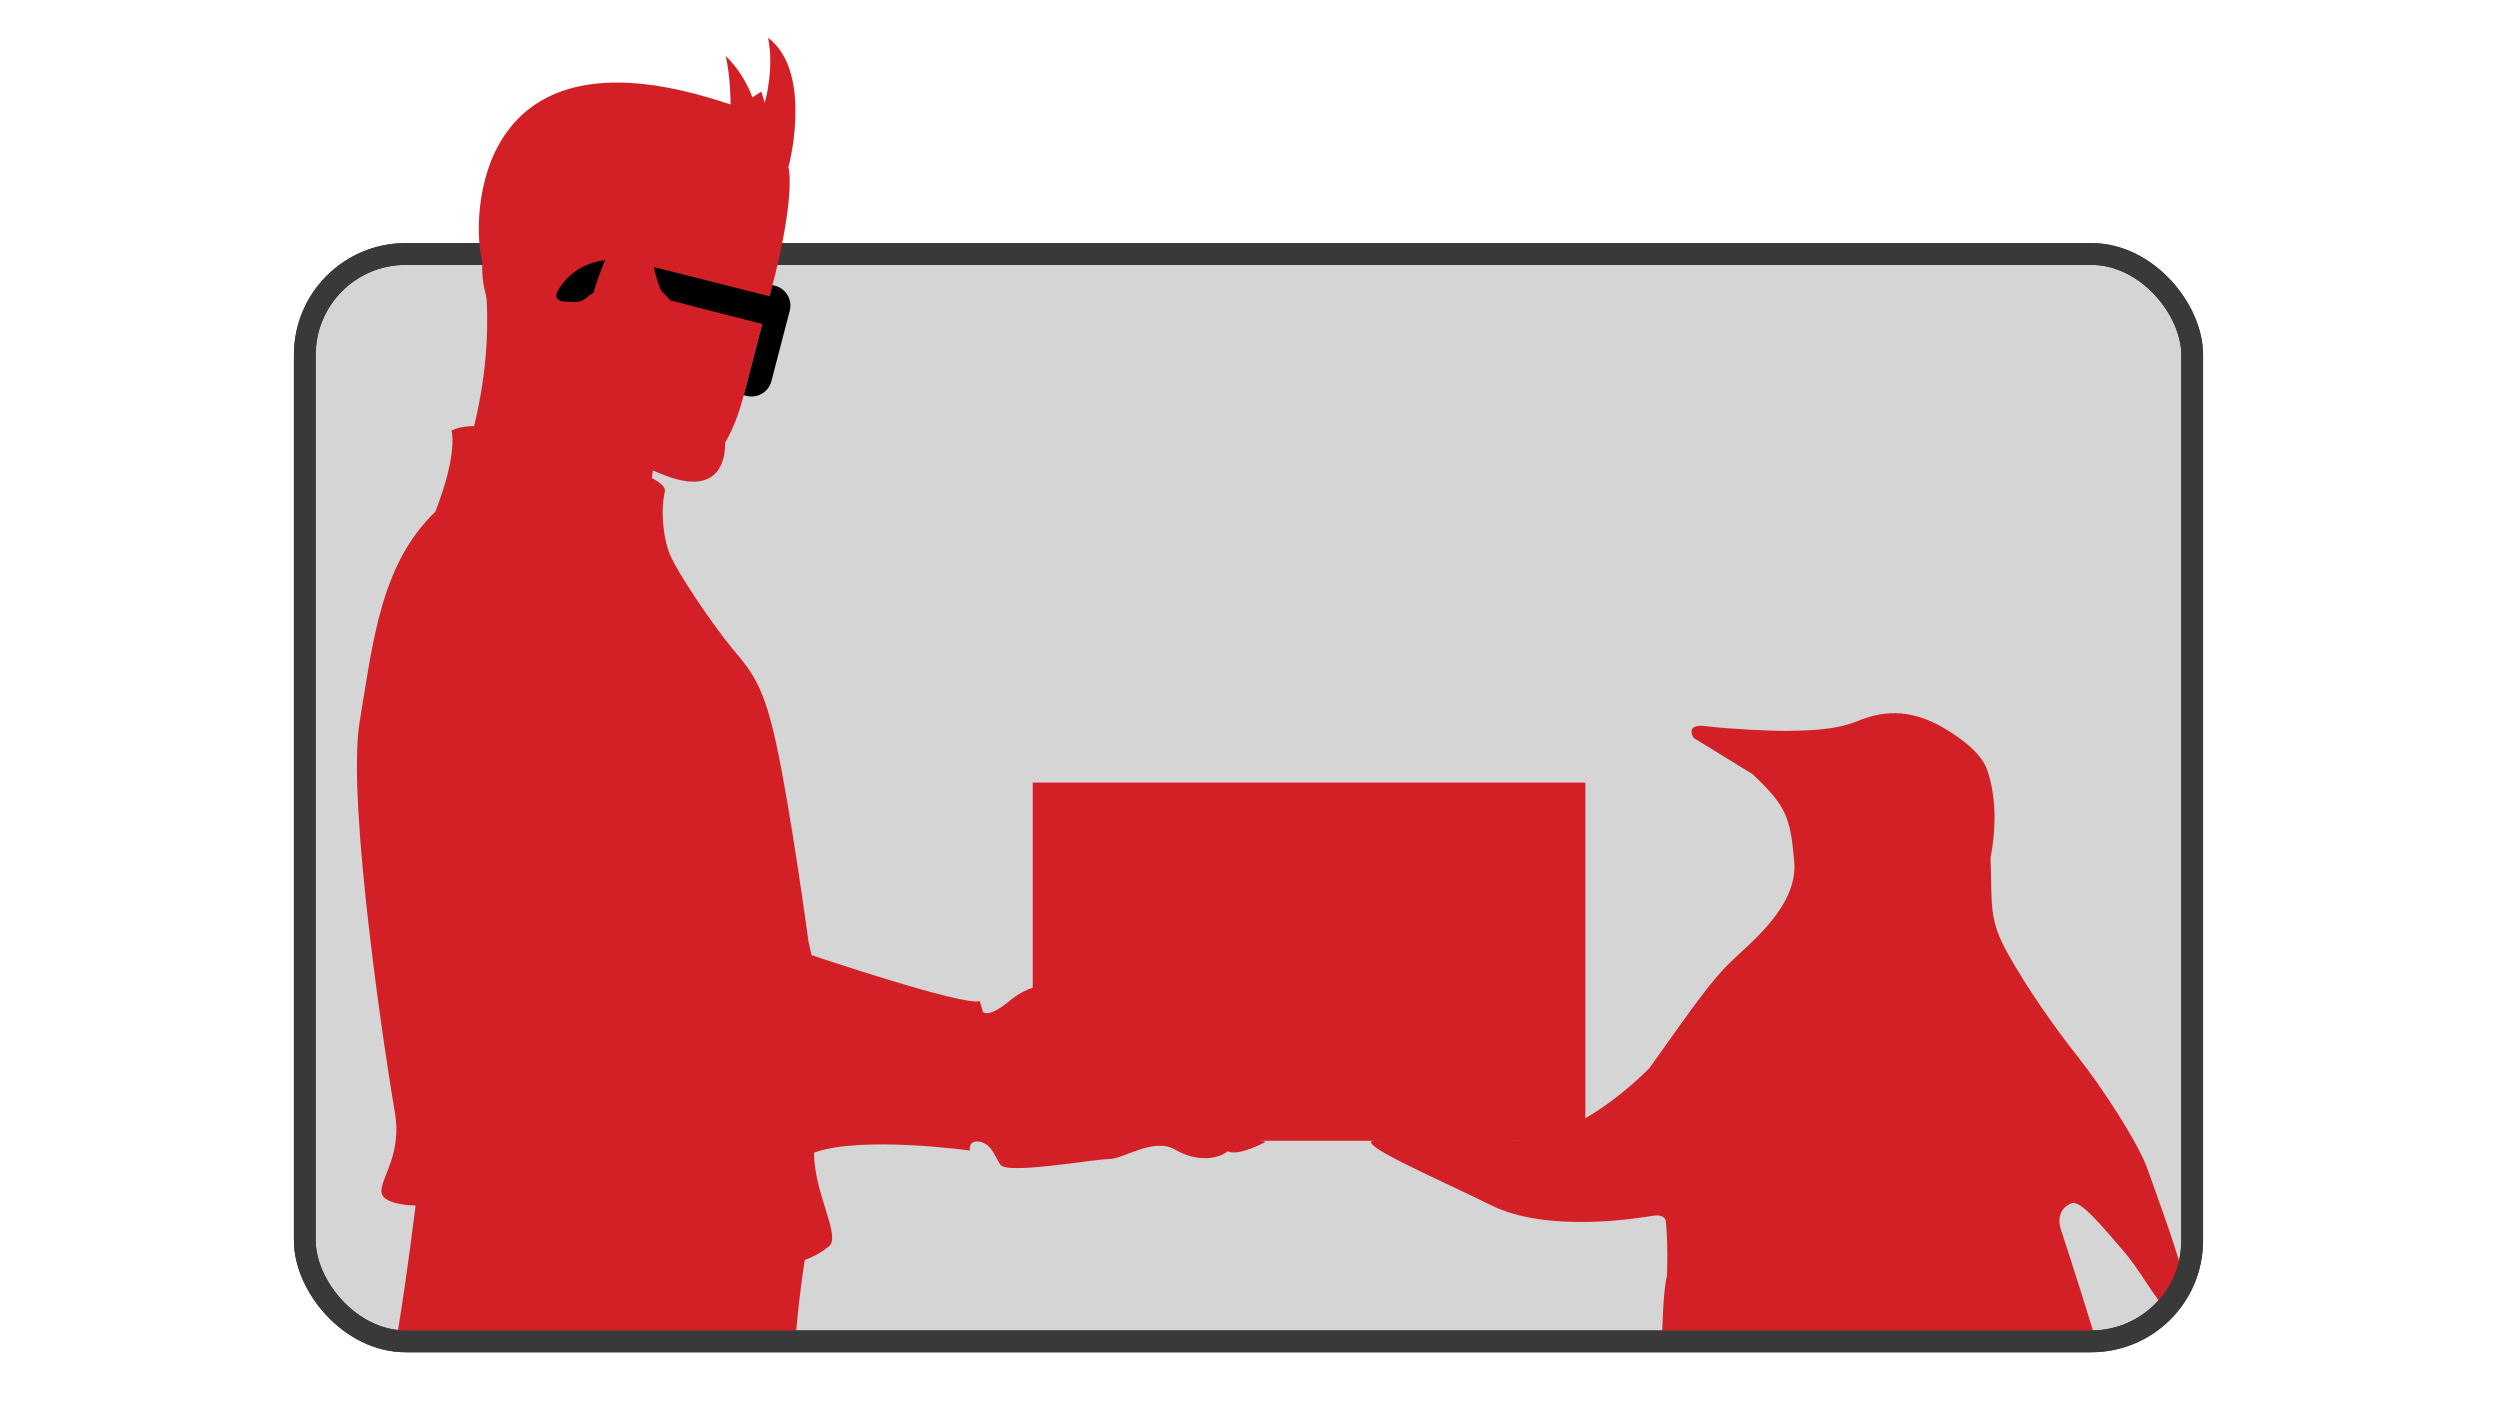 <?xml version="1.0" encoding="UTF-8"?>
<svg xmlns="http://www.w3.org/2000/svg" xmlns:xlink="http://www.w3.org/1999/xlink" viewBox="0 0 632 355.5">
  <defs>
    <style>
      .cls-1 {
        fill: #d5d5d5;
      }

      .cls-1, .cls-2 {
        stroke: #393939;
        stroke-miterlimit: 10;
        stroke-width: 5.51px;
      }

      .cls-3 {
        fill: #d32027;
      }

      .cls-4 {
        clip-path: url(#clippath);
      }

      .cls-5, .cls-2 {
        fill: none;
      }
    </style>
    <clipPath id="clippath">
      <rect class="cls-5" x="77.06" y="1.86" width="477.12" height="337.23" rx="25.48" ry="25.48"/>
    </clipPath>
  </defs>
  <g id="Layer_2" data-name="Layer 2">
    <rect class="cls-1" x="77.06" y="64.21" width="477.12" height="274.88" rx="25.48" ry="25.48"/>
  </g>
  <g id="Layer_3" data-name="Layer 3">
    <g class="cls-4">
      <path class="cls-3" d="M109.05,387.89s-10.77-37.28-8.39-51.88,4.4-31.26,4.4-31.26c0,0-8.65,0-8.65-3.61s5.26-9.52,3.39-20.05-12.29-78.1-8.9-98.5,5.32-39.93,19.15-53.22c5.88-15.1,4.07-20.52,4.07-20.52,0,0,4.34-2.53,13.01,0s42.13,10.53,40.95,15.39-.38,12.68,1.66,16.82,7.75,12.97,13.42,20.41,9.23,8.93,13.01,26.25,8.22,50.35,8.22,50.35l.77,3.4s38.72,13.04,42.52,11.59l.79,2.71s1.23,1.97,7.27-3.17c4.23-3.28,7.84-3.51,7.84-3.51l47.17,37.23,9.22,2.35s-7.05,3.8-9.58,2.35c-2.35,1.99-7.87,2.84-13.29-.38s-13.1,2.39-16.72,2.37-25.84,3.98-27.47,1.45-2.29-5.2-5.2-5.82-2.57,2.21-2.57,2.21c0,0-27.55-3.8-39.35,.54-.05,10.12,6.89,21.14,3.78,23.68s-6.11,3.41-6.11,3.41c0,0-4.62,26.77-3.43,61.1-17.42,17.53-90.98,8.31-90.98,8.31Z"/>
      <rect class="cls-3" x="261.08" y="197.85" width="139.7" height="90.54"/>
      <path class="cls-3" d="M420.12,357.87s-.49-29.1,1.3-35.29c.28-8.85-.25-13.25-.25-13.25,0,0,.39-2.57-3.37-1.97s-26.53,4.4-40.8-2.65c-14.28-7.05-35.57-16.12-29.26-16.46,6.31-.35,37.21,0,37.21,0,0,0,13.38,.12,31.99-18.18,12.05-16.97,15.65-22.08,20.61-26.93s17.01-14.11,16.03-25.31-1.94-14.01-10.53-22.12c-8.11-5.01-14.89-9.14-14.89-9.14,0,0-2.46-3.71,3.11-3s16.62,1.27,20.75,1.19,11.64-.05,17.38-2.4,13.06-3.85,22.77,2.14c9.71,5.99,10.19,9.97,10.84,12.34s2.25,9.28,.2,19.99c.4,12.35-.45,15.71,4.48,24.45s11.58,18.31,17.64,25.94,15.2,21.72,17.46,28.07,6.55,17.89,8.66,25.55c2.12,7.67,2.8,11.11,2.8,11.11,0,0,.7,7.65-4.85,1.42-5.55-6.23-8.03-11.86-12.88-17.46s-10.41-12.43-12.65-11.76-4.09,3.02-2.85,6.76,9.18,28.26,10.14,32.67,2.31,14.1-3.93,26.83c-6.24,12.73-10.3,17.25-10.04,20.67s.59,5.89,2.48,7,11.67,5.33,11.67,5.33c0,0,7.05,6.83,.36,7.24s-8.25-.38-10.3,.79-2.79,3.33-5.56,4.57-5.36,.96-8.89-.96-6.16-2.36-8.52-1.42-10.26,1.55-7.52-2.79,9.5-9.78,9.73-12.05,1.23-4.19-2.31-6.24-10.59-3.23-14.4-1.73-5.99,4.28-18.62,5.09c-12.63,.81-11.13-2.8-14.2,3.69-.15,5.56-2.34,4.89,2.27,10.39,.83,3.54,1.4,6.52-.3,6.94s-4.3,.88-6.97-1.38-3.85-5-9.45-1.52c-5.6,3.47-6.54,3.27-9.8-.54s-4.35-5.67-8.36-4.76-7.31-2.11-4.12-4.88,4.69-4.05,21.89-6.6c.99-2.98,2.19-5.85-.42-8.61s-8.44-8.03-11.01-14.06-5.01-17.02-5.05-24.67"/>
    </g>
  </g>
  <g id="Layer_3_copy" data-name="Layer 3 copy">
    <rect class="cls-2" x="77.06" y="64.21" width="477.12" height="274.88" rx="25.48" ry="25.48"/>
    <g>
      <path class="cls-3" d="M183.21,110.41c.07,.46,3.64,28.48-39.02-5.28-43.39-34.34,39.02,5.28,39.02,5.28"/>
      <path class="cls-3" d="M118.81,111.74c1.88-6.88,7.02-26.84,2.63-48.11-1.84-11.36-.07-60.07,65.74-36.31-10.68,10.13-22.21,87.96-22.21,87.96,0,0,1.89,9.38-7.15,15.5-6.19,7.48-11.77,11.01-8.78,19.27s4.01,9.27,4.01,9.27c0,0-19.41-22.55-31.95-25.58l-2.29-21.98Z"/>
      <path class="cls-3" d="M188.03,99.9l7.25-27.83s5.72-21.02,4.05-29.88c.83-3.01,5.59-24.52-5.16-32.65,1.63,8.06-.84,16.43-.84,16.43l-.86-2.8s-3.69,2.11-5.29,4.14c-3.38-1.27-40.14-14.92-59.67,22.22-3.22,11.61-16.4,20.95,14.1,53.33,6.75,5.87,9.52,7.19,10.79,8.31s5.7,4.32,10.53,6.74c3.11,1.56,18,9.25,25.1-18.02"/>
      <path class="cls-3" d="M186.77,35.22l-2.08-7.43s.11-8.56-1.27-13.64c1.71,1.49,7.59,8.03,8.25,17.14-2.44,3.61-4.9,3.93-4.9,3.93Z"/>
      <path d="M196.74,72.35h.69v28.76h-.69c-2.86,0-5.18-2.32-5.18-5.18v-18.39c0-2.86,2.32-5.18,5.18-5.18Z" transform="translate(360.84 219.68) rotate(-165.4)"/>
      <path d="M195.37,75.11l-35.01-8.84s-10.31-3.21-17.48,4.6c-1.45,1.83-4.2,5.01-.04,5.4,3.07,.14,3.86,.45,6.07-1.53,2.31-1.62,6.01-3.74,6.01-3.74,0,0,6.98-3.85,14.52,4.91,7.05,1.91,24.69,6.35,24.69,6.35l1.25-7.16Z"/>
      <path class="cls-3" d="M167.99,74.93s-2.58-2.48-4.16-16.61c-1.58-14.14-7-1.23-7-1.23,0,0-7.41,15.27-7.19,19.81s12.25,5.98,12.25,5.98c0,0,8.22-2.88,6.09-7.95"/>
    </g>
  </g>
</svg>